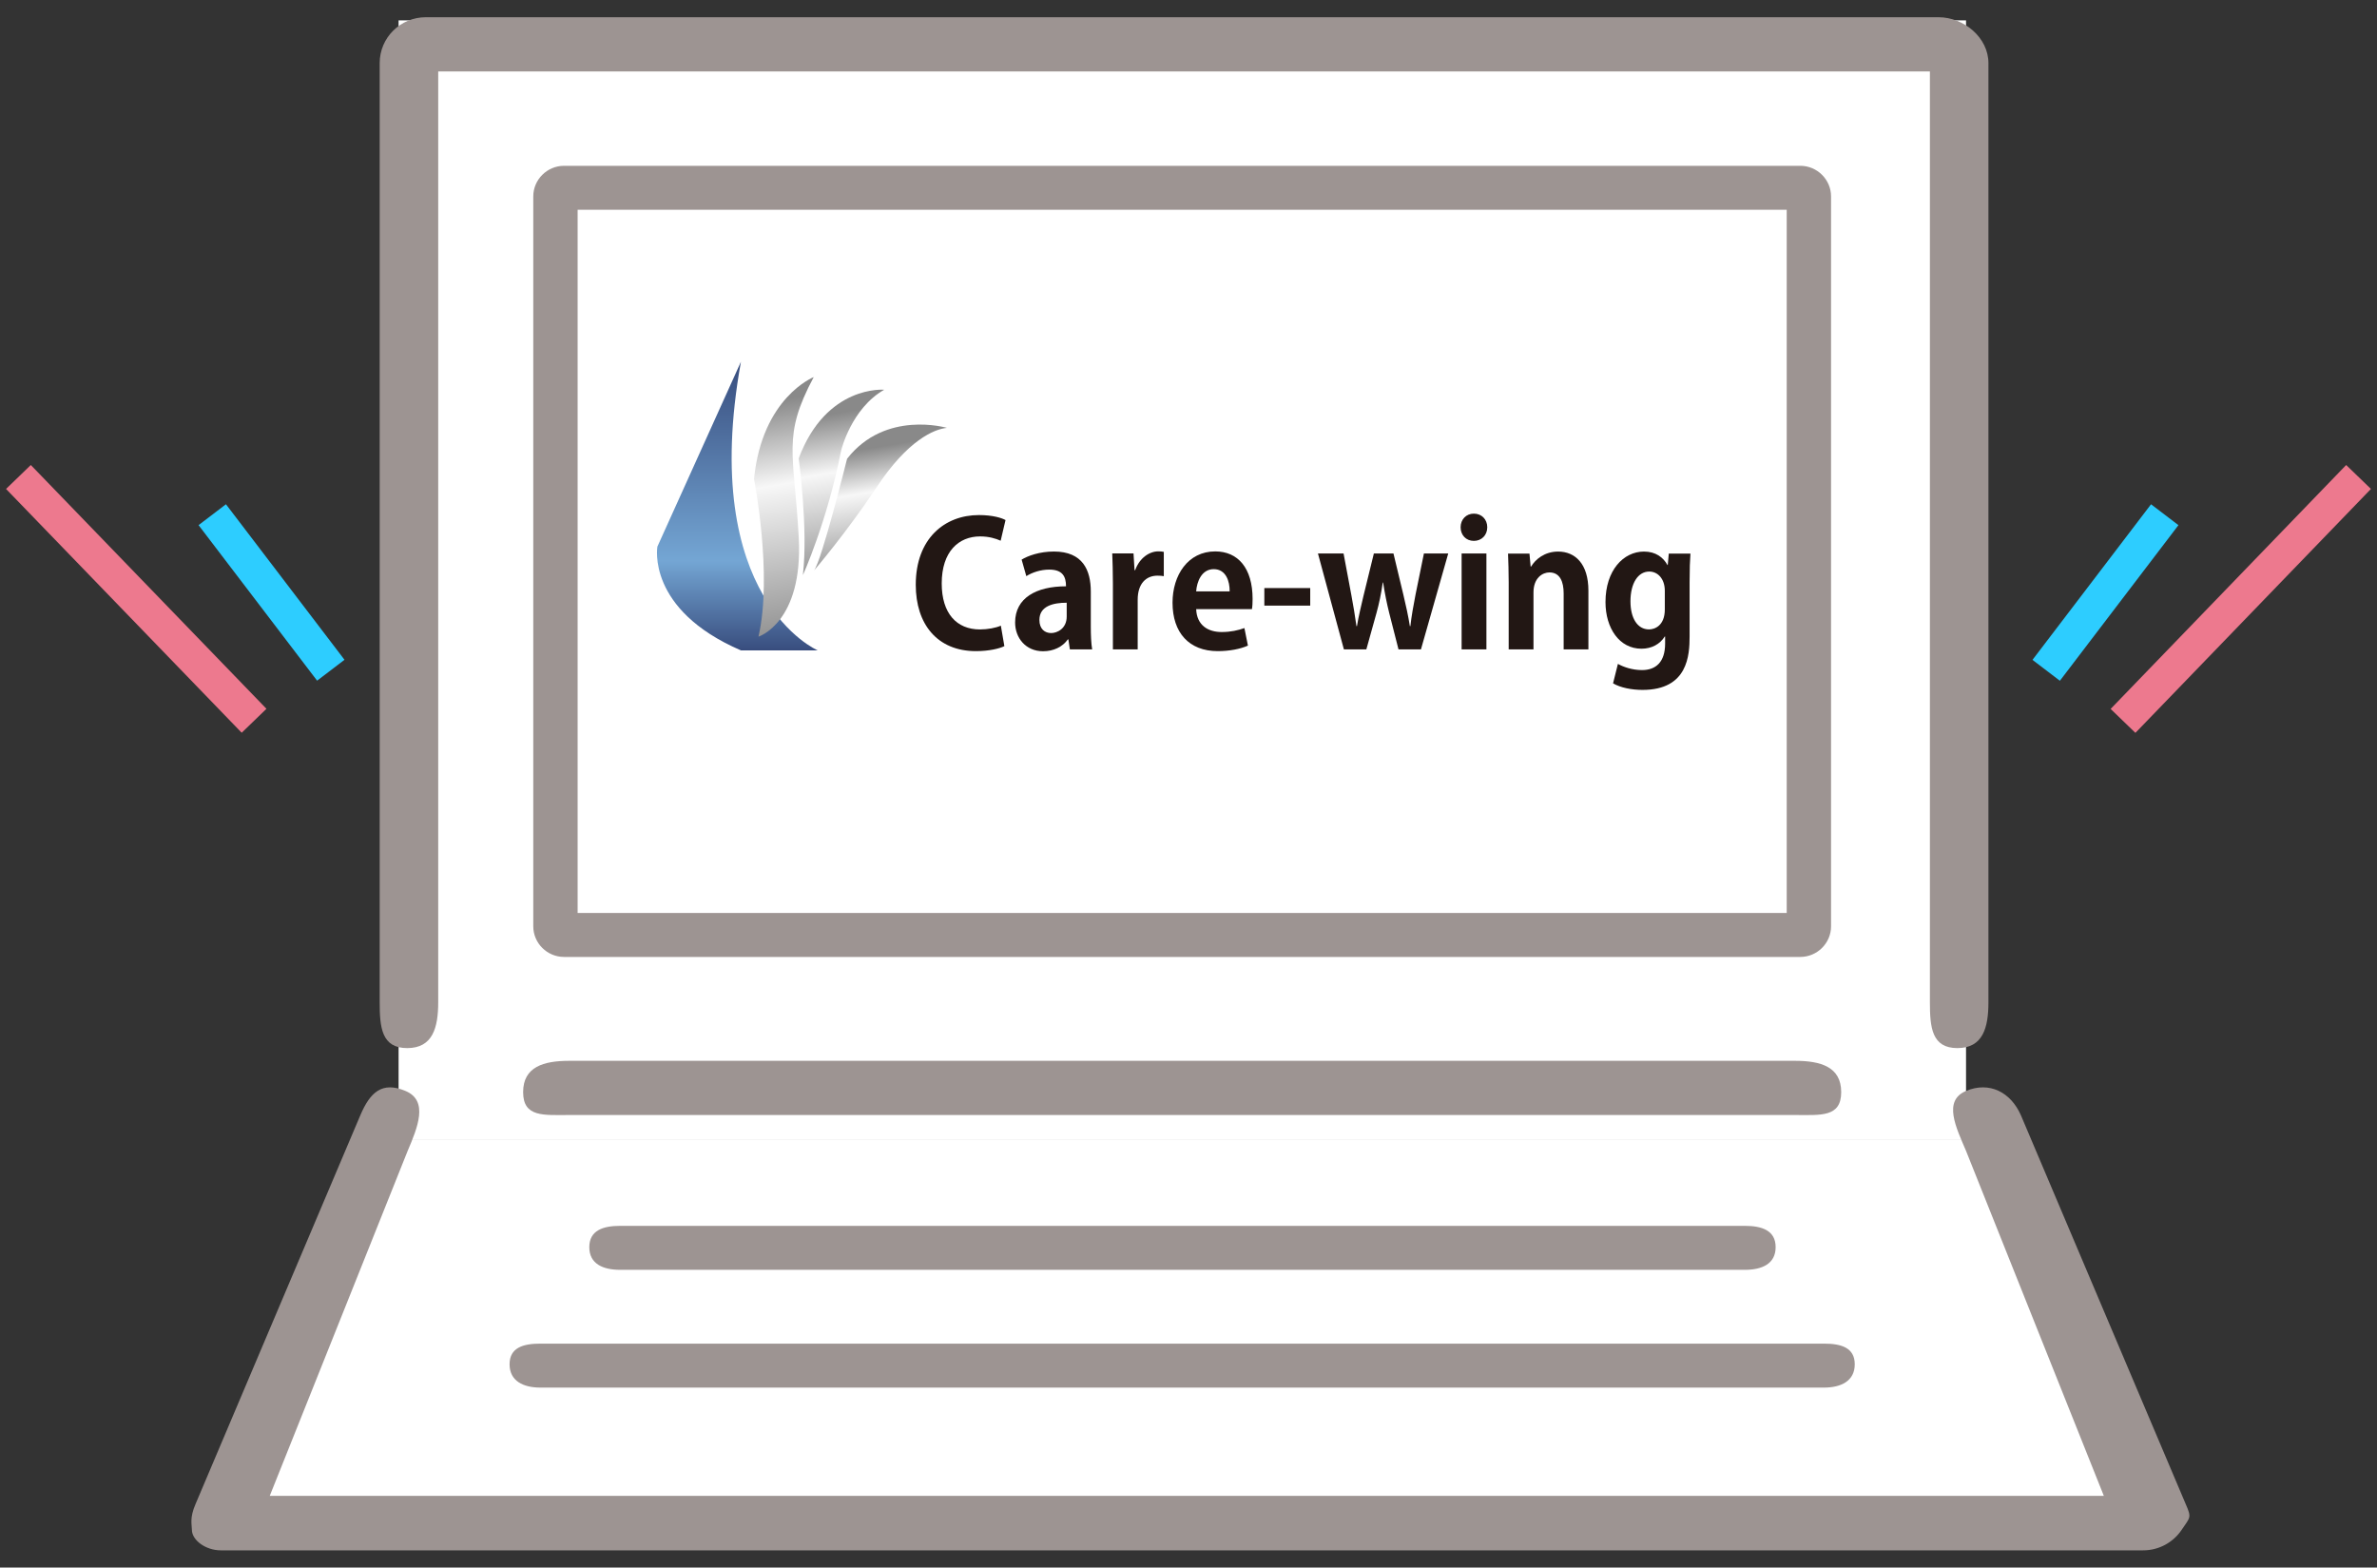 <svg width="138" height="91" viewBox="0 0 138 91" fill="none" xmlns="http://www.w3.org/2000/svg">
<rect x="0" y="0" width="138" height="91" fill="#333333" stroke="none"/>
<g clip-path="url(#clip0_5496_7090)">
<path d="M23.141 66.182H114.141L123.596 87.454H14.277L23.141 66.182Z" fill="white"/>
<path d="M23.141 1.182H114.141V66.182H23.141V1.182Z" fill="white"/>
<path d="M104.517 55.552H32.748C31.765 55.552 30.96 54.752 30.96 53.776V11.401C30.96 10.425 31.765 9.625 32.748 9.625H104.517C105.499 9.625 106.304 10.425 106.304 11.401V53.776C106.304 54.752 105.499 55.552 104.517 55.552ZM33.535 53H103.73V12.177H33.535V53Z" fill="#9D9492"/>
<path d="M113.641 60.844C112.158 60.844 112.043 59.654 112.043 58.18V4.146H25.441V58.18C25.441 59.654 25.124 60.844 23.641 60.844C22.158 60.844 22.043 59.654 22.043 58.18V3.664C22.043 2.19 23.24 1 24.723 1H112.542C114.025 1 115.441 2.19 115.441 3.664V58.18C115.441 59.654 115.124 60.844 113.641 60.844Z" fill="#9D9492"/>
<path d="M124.46 90H12.822C11.928 90 11.141 89.4 11.141 88.81C11.141 88.5 10.998 88.123 11.355 87.306L20.916 64.751C21.488 63.402 22.183 62.762 23.541 63.331C24.899 63.899 24.239 65.462 23.667 66.811L15.661 86.836H122.141L114.141 66.811C113.569 65.462 112.783 63.899 114.141 63.331C115.499 62.762 116.74 63.402 117.33 64.751L126.891 87.306C127.248 88.123 127.159 88.064 126.659 88.81C126.158 89.556 125.318 90 124.425 90H124.46Z" fill="#9D9492"/>
<path d="M104.213 64.728H33.051C31.568 64.728 30.371 64.874 30.371 63.4C30.371 61.926 31.568 61.582 33.051 61.582H104.213C105.696 61.582 106.893 61.926 106.893 63.4C106.893 64.874 105.696 64.728 104.213 64.728Z" fill="#9D9492"/>
<path d="M101.282 73.715H36C35.017 73.715 34.213 73.377 34.213 72.4C34.213 71.423 35.017 71.163 36 71.163H101.3C102.283 71.163 103.087 71.423 103.087 72.4C103.087 73.377 102.283 73.715 101.3 73.715H101.282Z" fill="#9D9492"/>
<path d="M105.893 80.552H31.372C30.389 80.552 29.584 80.176 29.584 79.199C29.584 78.222 30.389 78 31.372 78H105.893C106.876 78 107.68 78.222 107.68 79.199C107.68 80.176 106.876 80.552 105.893 80.552Z" fill="#9D9492"/>
</g>
<line x1="136.929" y1="27.689" x2="123.255" y2="41.849" stroke="#ED798E" stroke-width="2"/>
<line x1="125.677" y1="29.88" x2="118.794" y2="38.913" stroke="#2DCDFF" stroke-width="2"/>
<line y1="-1" x2="19.684" y2="-1" transform="matrix(0.695 0.719 0.719 -0.695 1.789 26.994)" stroke="#ED798E" stroke-width="2"/>
<line y1="-1" x2="11.357" y2="-1" transform="matrix(0.606 0.795 0.795 -0.606 13.118 29.273)" stroke="#2DCDFF" stroke-width="2"/>
<g clip-path="url(#clip1_5496_7090)">
<path d="M43.016 21L38.166 31.731C38.166 31.731 37.511 35.379 43.016 37.756H47.473C47.473 37.756 40.525 34.797 43.016 21Z" fill="url(#paint0_linear_5496_7090)"/>
<path d="M47.258 33.119C47.258 33.119 49.115 30.961 50.911 28.258C52.707 25.554 54.232 24.908 54.976 24.839C54.976 24.839 51.398 23.781 49.178 26.633C49.178 26.633 47.711 32.54 47.258 33.119Z" fill="url(#paint1_linear_5496_7090)"/>
<path d="M46.614 33.384C46.614 33.384 48.02 30.294 48.839 26.133C48.839 26.133 49.428 23.705 51.334 22.625C51.334 22.625 47.969 22.328 46.37 26.614C46.37 26.614 46.924 30.656 46.614 33.382V33.384Z" fill="url(#paint2_linear_5496_7090)"/>
<path d="M44.036 36.958C44.036 36.958 46.639 36.135 46.372 31.198C46.103 26.262 45.397 25.344 47.242 21.89C47.242 21.89 44.245 23.068 43.776 27.807C43.776 27.807 44.868 33.35 44.034 36.956L44.036 36.958Z" fill="url(#paint3_linear_5496_7090)"/>
<path d="M58.31 37.509C58.028 37.65 57.425 37.799 56.658 37.799C54.411 37.799 53.166 36.229 53.166 33.949C53.166 31.258 54.848 29.9 56.833 29.9C57.64 29.9 58.164 30.07 58.377 30.19L58.095 31.389C57.803 31.26 57.413 31.14 56.9 31.14C55.664 31.14 54.673 32.01 54.673 33.87C54.673 35.611 55.539 36.54 56.891 36.54C57.337 36.54 57.815 36.45 58.106 36.321L58.31 37.511V37.509Z" fill="#221714"/>
<path d="M63.328 36.379C63.328 36.87 63.349 37.359 63.407 37.698H62.113L62.026 37.117H61.996C61.685 37.557 61.16 37.806 60.557 37.806C59.555 37.806 58.934 37.036 58.934 36.137C58.934 34.707 60.169 34.036 61.889 34.036C61.889 33.488 61.705 33.066 60.916 33.066C60.42 33.066 59.934 33.225 59.584 33.446L59.312 32.487C59.671 32.268 60.344 32.017 61.189 32.017C62.871 32.017 63.328 33.116 63.328 34.336V36.377V36.379ZM61.929 34.989C61.151 34.989 60.344 35.178 60.344 35.989C60.344 36.52 60.665 36.75 61.026 36.75C61.366 36.75 61.929 36.501 61.929 35.791V34.991V34.989Z" fill="#221714"/>
<path d="M67.568 33.448C67.461 33.428 67.344 33.418 67.198 33.418C66.546 33.418 66.05 33.868 66.05 34.818V37.698H64.611V33.868C64.611 33.179 64.591 32.628 64.573 32.127H65.808L65.867 33.098H65.905C66.158 32.379 66.741 32.007 67.246 32.007C67.382 32.007 67.47 32.017 67.566 32.037V33.446L67.568 33.448Z" fill="#221714"/>
<path d="M72.45 37.479C72.001 37.679 71.371 37.799 70.698 37.799C69.026 37.799 68.073 36.72 68.073 34.989C68.073 33.389 68.967 32.01 70.553 32.01C71.864 32.01 72.721 32.969 72.721 34.77C72.721 34.989 72.712 35.199 72.683 35.36H69.445C69.483 36.31 70.145 36.69 70.923 36.69C71.459 36.69 71.876 36.591 72.246 36.46L72.45 37.479ZM71.389 34.329C71.398 33.748 71.176 33.04 70.465 33.04C69.754 33.04 69.483 33.781 69.445 34.329H71.389Z" fill="#221714"/>
<path d="M73.403 34.138H76.067V35.157H73.403V34.138Z" fill="#221714"/>
<path d="M84.08 32.129L82.495 37.698H81.192L80.648 35.567C80.511 35.019 80.405 34.488 80.298 33.817H80.278C80.181 34.488 80.065 35.037 79.919 35.567L79.325 37.698H78.022L76.515 32.129H78.002L78.459 34.569C78.567 35.159 78.672 35.759 78.751 36.349H78.78C78.876 35.759 79.033 35.138 79.159 34.59L79.762 32.129H80.899L81.473 34.518C81.627 35.159 81.755 35.747 81.852 36.349H81.881C81.948 35.759 82.056 35.159 82.181 34.518L82.668 32.129H84.078H84.08Z" fill="#221714"/>
<path d="M85.567 31.399C85.109 31.399 84.798 31.06 84.798 30.608C84.798 30.156 85.118 29.817 85.567 29.817C86.015 29.817 86.345 30.147 86.345 30.608C86.345 31.069 86.015 31.399 85.567 31.399ZM86.296 37.698H84.856V32.13H86.296V37.698Z" fill="#221714"/>
<path d="M92.22 37.698H90.78V34.449C90.78 33.769 90.567 33.23 89.953 33.23C89.565 33.23 89.029 33.538 89.029 34.389V37.698H87.589V33.808C87.589 33.158 87.569 32.628 87.551 32.139H88.796L88.863 32.888H88.892C89.134 32.478 89.67 32.019 90.457 32.019C91.448 32.019 92.217 32.729 92.217 34.288V37.698H92.22Z" fill="#221714"/>
<path d="M98.141 32.139C98.112 32.538 98.092 33.029 98.092 33.799V36.94C98.092 38.03 97.996 40.05 95.359 40.05C94.727 40.05 94.076 39.921 93.648 39.669L93.93 38.54C94.251 38.719 94.758 38.899 95.33 38.899C96.137 38.899 96.671 38.429 96.671 37.359V36.949H96.65C96.379 37.389 95.892 37.659 95.298 37.659C94.016 37.659 93.209 36.469 93.209 34.95C93.209 33.11 94.249 32.019 95.444 32.019C96.126 32.019 96.563 32.358 96.805 32.798H96.825L96.883 32.139H98.137H98.141ZM96.653 34.299C96.653 33.589 96.236 33.179 95.749 33.179C95.097 33.179 94.659 33.859 94.659 34.908C94.659 35.879 95.058 36.538 95.738 36.538C96.067 36.538 96.653 36.319 96.653 35.379V34.299Z" fill="#221714"/>
</g>
<defs>
<linearGradient id="paint0_linear_5496_7090" x1="42.807" y1="21" x2="42.807" y2="37.756" gradientUnits="userSpaceOnUse">
<stop stop-color="#384D7E"/>
<stop offset="0.69" stop-color="#74A6D4"/>
<stop offset="1" stop-color="#384D7E"/>
</linearGradient>
<linearGradient id="paint1_linear_5496_7090" x1="51.783" y1="33.336" x2="50.587" y2="26.007" gradientUnits="userSpaceOnUse">
<stop stop-color="#898989"/>
<stop offset="0.66" stop-color="#F7F7F7"/>
<stop offset="1" stop-color="#898989"/>
</linearGradient>
<linearGradient id="paint2_linear_5496_7090" x1="49.864" y1="33.807" x2="48.27" y2="24.044" gradientUnits="userSpaceOnUse">
<stop stop-color="#898989"/>
<stop offset="0.66" stop-color="#F7F7F7"/>
<stop offset="1" stop-color="#898989"/>
</linearGradient>
<linearGradient id="paint3_linear_5496_7090" x1="46.87" y1="37.439" x2="44.565" y2="23.323" gradientUnits="userSpaceOnUse">
<stop stop-color="#898989"/>
<stop offset="0.66" stop-color="#F7F7F7"/>
<stop offset="1" stop-color="#898989"/>
</linearGradient>
<clipPath id="clip0_5496_7090">
<rect width="117" height="91" fill="white" transform="translate(10.141)"/>
</clipPath>
<clipPath id="clip1_5496_7090">
<rect width="60" height="19.048" fill="white" transform="translate(38.141 21)"/>
</clipPath>
</defs>
</svg>
